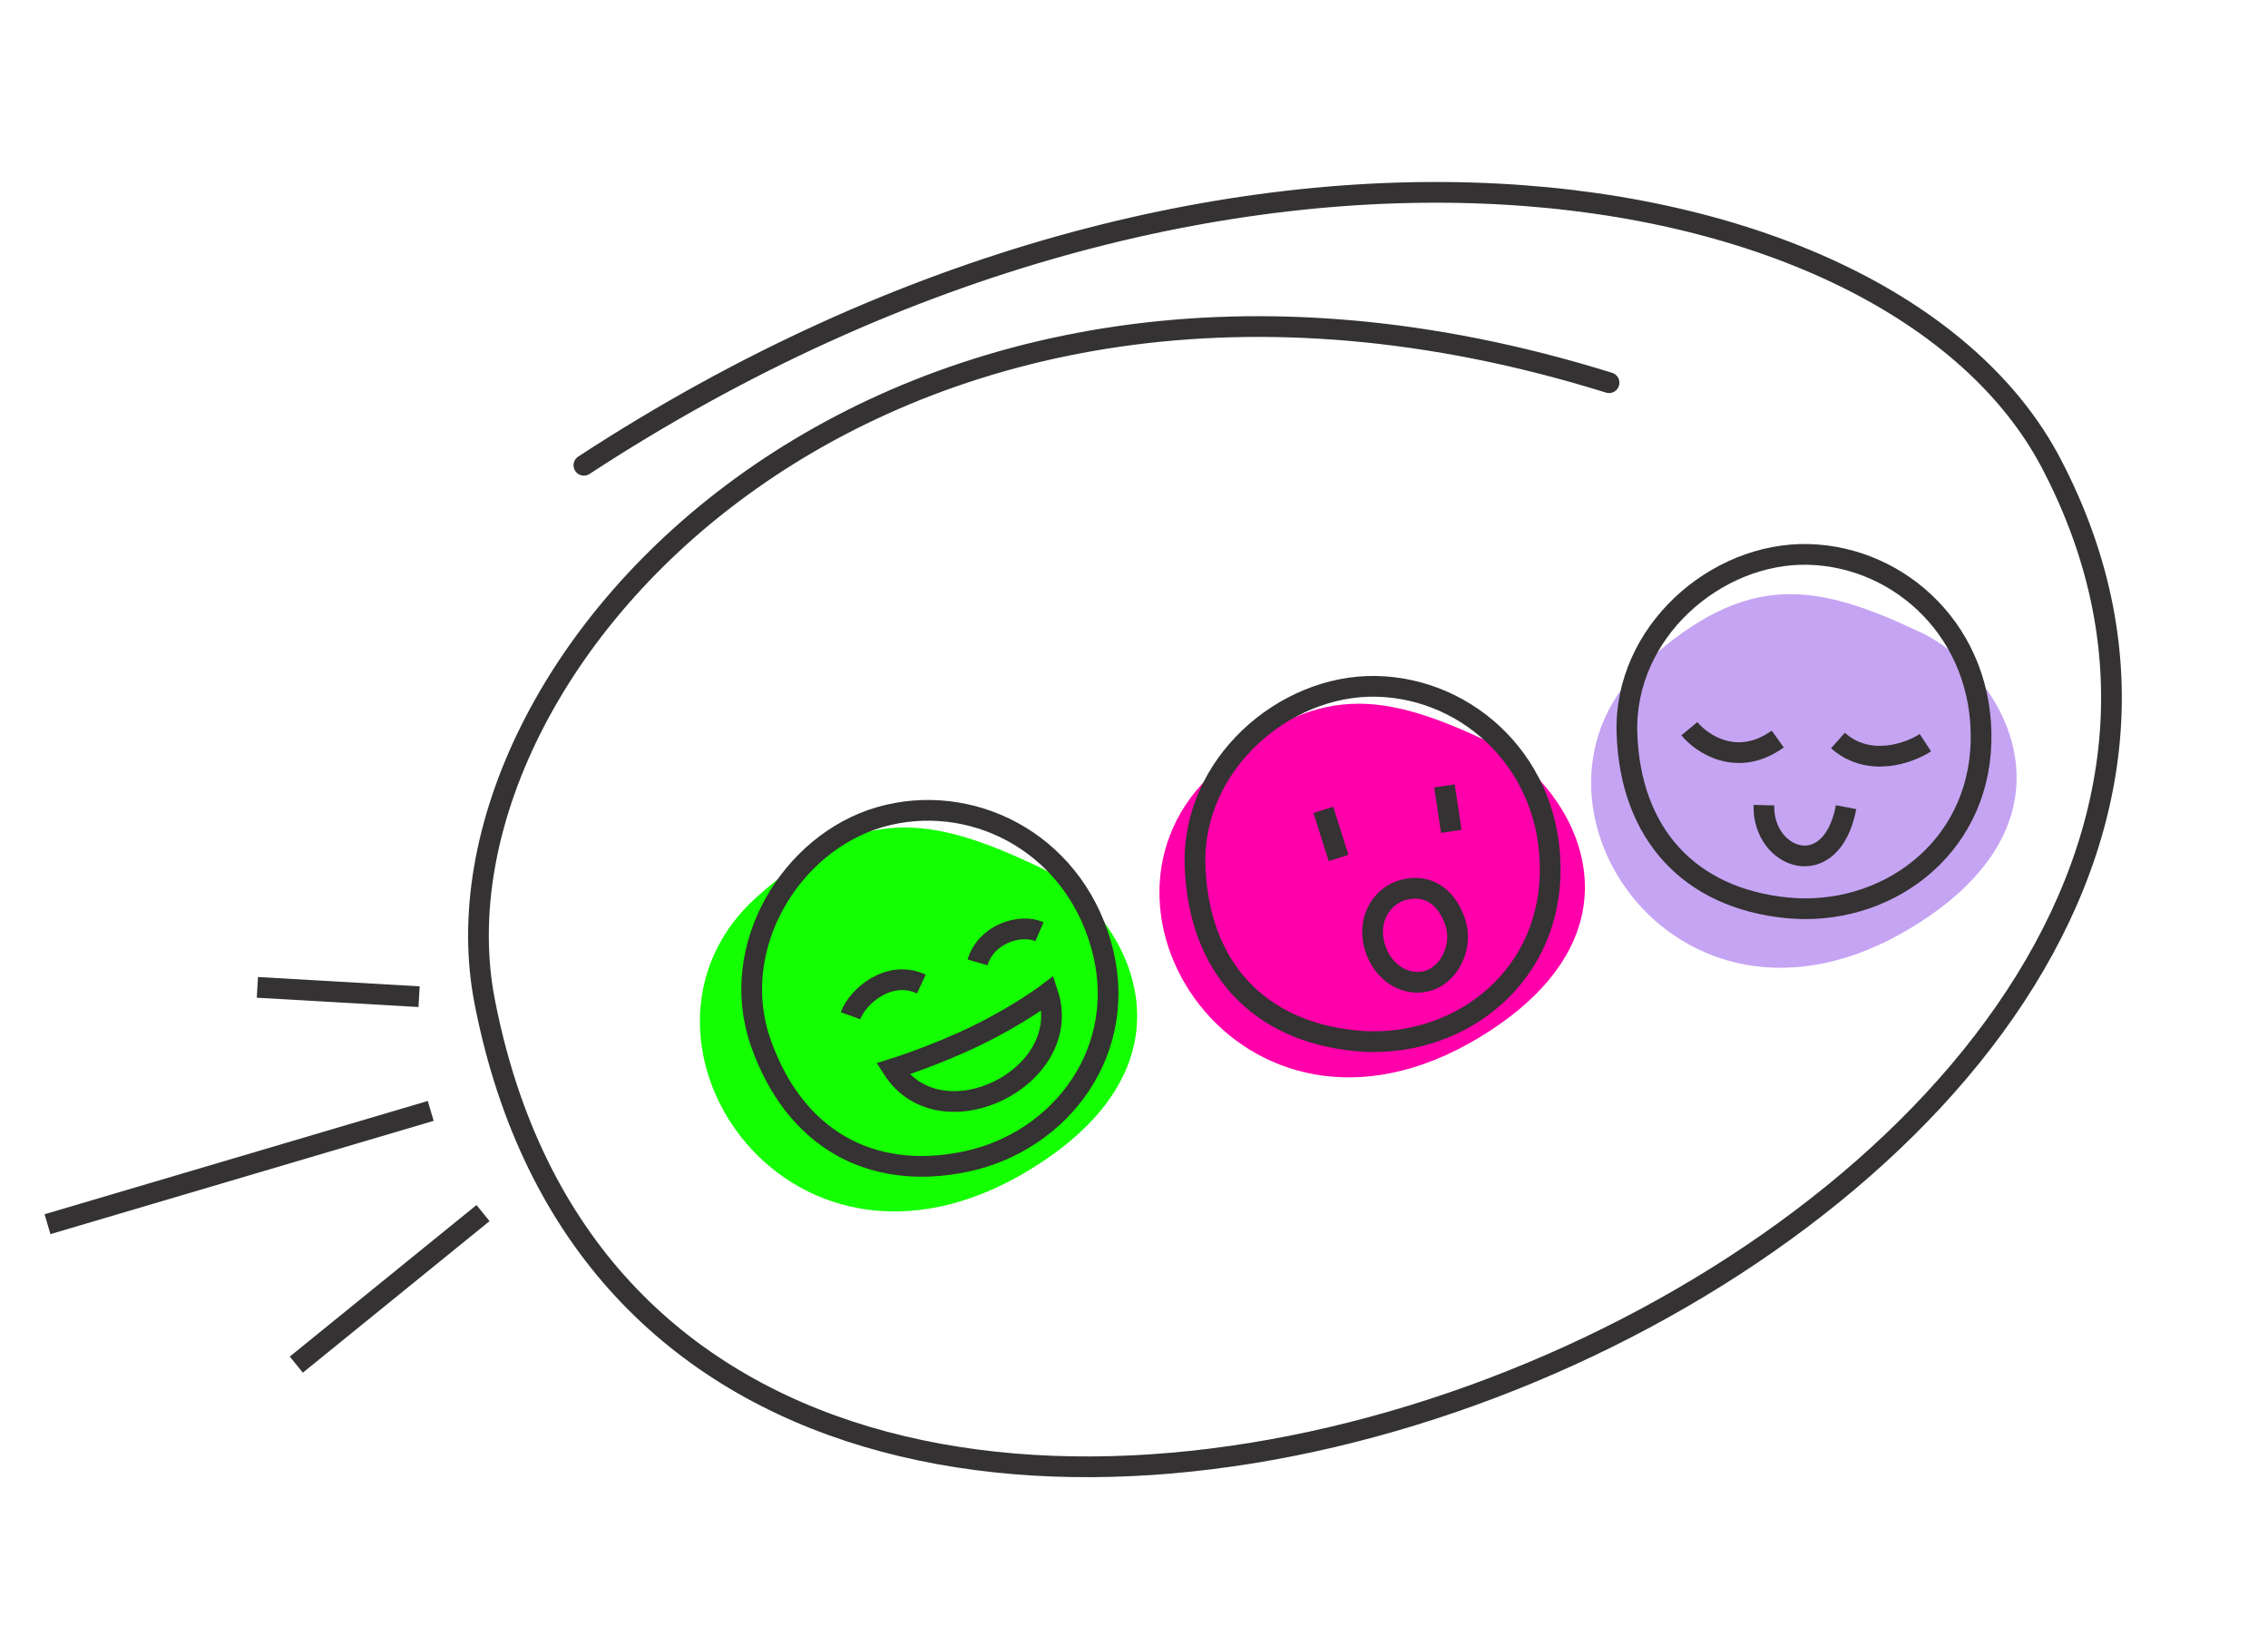 <?xml version="1.0" encoding="UTF-8"?> <svg xmlns="http://www.w3.org/2000/svg" width="438" height="314" viewBox="0 0 438 314" fill="none"><path d="M80.933 192.447L49.706 190.644M83.18 214.499C72.086 217.778 30.529 230.061 9.174 236.373M93.283 234.229L57.225 263.491" stroke="#343232" stroke-width="4"></path><path d="M310.739 73.895C170.874 30.327 80.842 127.828 93.603 193.386C130.139 381.083 474.971 239.377 396.077 89.361C365.46 31.143 236.473 8.997 112.763 89.836" stroke="#343232" stroke-width="4" stroke-linecap="round"></path><path d="M200.751 167.441C179.713 157.477 166.309 155.153 146.17 173.171C115.792 200.351 152.997 255.845 200.751 224.679C234.16 202.875 216.04 174.681 200.751 167.441Z" fill="#14FF00"></path><path d="M287.731 143.34C267.26 133.645 254.217 131.382 234.62 148.916C205.06 175.364 241.263 229.365 287.731 199.038C320.242 177.82 302.609 150.385 287.731 143.34Z" fill="#FF00AA"></path><path d="M371.098 122.183C350.627 112.488 337.584 110.226 317.988 127.759C288.427 154.208 324.63 208.209 371.098 177.881C403.609 156.664 385.976 129.229 371.098 122.183Z" fill="#C5A4F3"></path><path d="M164.257 196.12C165.581 192.47 171.608 187.093 177.934 190M200.743 179.899C196.885 178.239 190.363 180.435 188.794 185.827M172.421 206.394C181.749 220.871 207.716 207.972 202.344 191.771C202.344 191.771 196.919 195.889 188.806 199.854C180.692 203.819 172.421 206.394 172.421 206.394ZM212.636 182.376C218.438 202.613 204.956 220.422 186.529 224.283C168.101 228.145 153.395 219.797 146.916 201.328C140.437 182.86 152.793 162.713 169.944 157.767C187.096 152.821 206.834 162.139 212.636 182.376Z" stroke="#343232" stroke-width="4"></path><path d="M278.963 151.754L280.271 160.522M255.562 156.374L258.507 165.66M299.369 168.69C298.918 189.738 280.716 202.746 261.919 200.967C243.122 199.188 231.514 186.852 230.791 167.293C230.069 147.733 247.886 132.158 265.783 132.523C283.68 132.887 299.82 147.642 299.369 168.69ZM265.515 182.878C263.891 177.542 266.89 172.817 271.232 171.768C275.575 170.719 279.177 172.901 280.941 177.769C282.704 182.637 280.002 187.978 275.976 189.311C271.95 190.644 267.138 188.214 265.515 182.878Z" stroke="#343232" stroke-width="4"></path><path d="M326.254 140.704C328.713 143.691 335.57 148.272 343.321 142.699M371.835 143.401C368.686 145.462 360.901 148.265 354.95 142.985M340.644 155.466C340.376 165.927 353.678 170.757 356.522 155.856M382.579 143.258C382.041 164.245 363.836 177.14 345.099 175.287C326.362 173.434 314.838 161.084 314.2 141.576C313.562 122.068 331.395 106.611 349.24 107.05C367.086 107.489 383.118 122.27 382.579 143.258Z" stroke="#343232" stroke-width="4"></path></svg> 